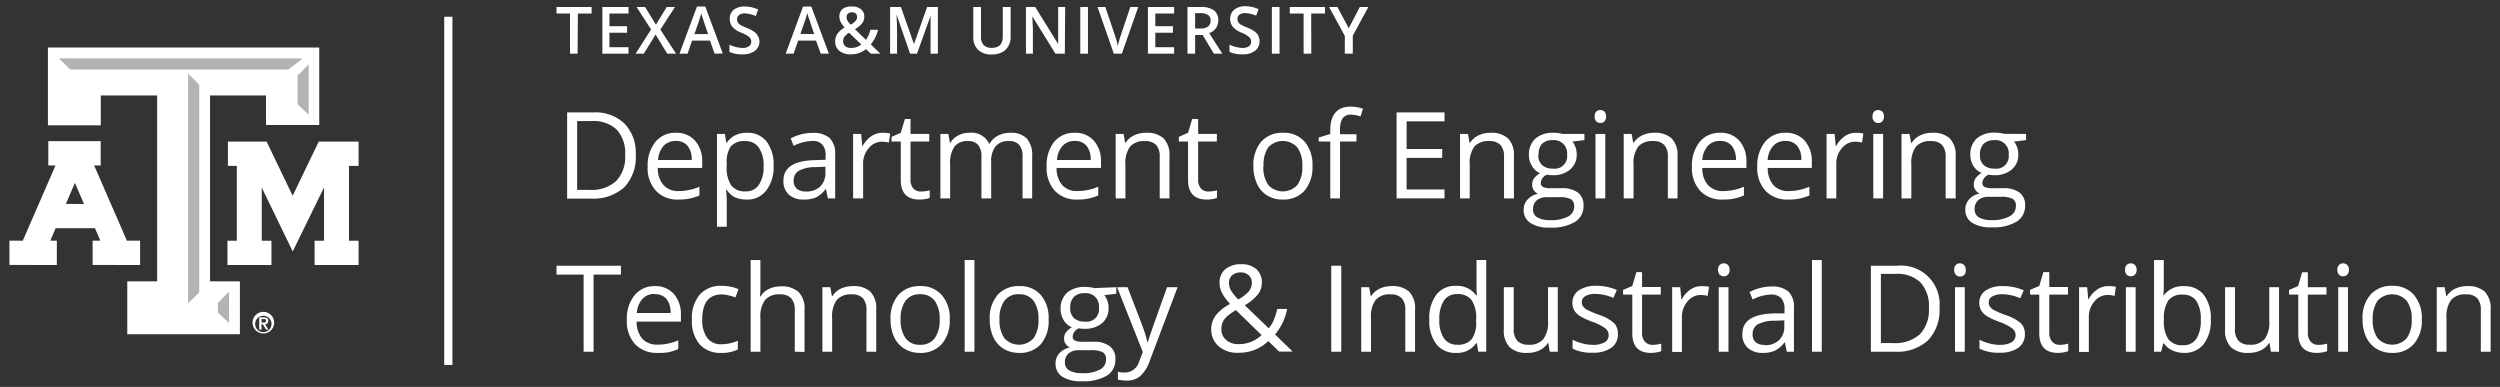 <svg id="Layer_1" data-name="Layer 1" xmlns="http://www.w3.org/2000/svg" viewBox="0 0 381.84 59.1"><rect x="0" y="0" width="381.84" height="59.1" fill="#333333" stroke="none"/><defs><style>.cls-1{fill:#fff;}.cls-2{fill:#b1b3b6;}</style></defs><title>ETIDArtboard 1</title><rect class="cls-1" x="67.85" y="2.56" width="1.25" height="53.18"/><path class="cls-1" d="M88.22,8.2H87.06V2.07H85v-1h5.36v1h-2.1Z"/><path class="cls-1" d="M96,8.2h-4V1.07h4v1H93.08V4h2.7V5h-2.7V7.21H96Z"/><path class="cls-1" d="M103.26,8.2h-1.35l-1.78-2.92L98.33,8.2H97.08l2.36-3.7L97.23,1.07h1.3l1.65,2.7,1.65-2.7h1.26l-2.23,3.45Z"/><path class="cls-1" d="M109.15,8.2l-.71-2h-2.73l-.7,2h-1.23L106.45,1h1.27l2.67,7.16Zm-1-3-.67-1.95c0-.13-.12-.33-.2-.61s-.15-.49-.18-.62a11.66,11.66,0,0,1-.39,1.32l-.64,1.86Z"/><path class="cls-1" d="M116,6.27a1.79,1.79,0,0,1-.69,1.49,3,3,0,0,1-1.9.54,4.51,4.51,0,0,1-2-.37V6.82a4.49,4.49,0,0,0,1,.36,4.38,4.38,0,0,0,1,.14,1.59,1.59,0,0,0,1-.27.85.85,0,0,0,.33-.71.87.87,0,0,0-.3-.67A4.48,4.48,0,0,0,113.24,5a3.4,3.4,0,0,1-1.38-.91,1.89,1.89,0,0,1-.4-1.22,1.71,1.71,0,0,1,.63-1.4A2.62,2.62,0,0,1,113.8,1a5,5,0,0,1,2,.45l-.37,1a4.61,4.61,0,0,0-1.7-.4,1.34,1.34,0,0,0-.86.25.8.8,0,0,0-.29.65,1,1,0,0,0,.11.48,1.16,1.16,0,0,0,.39.37,6.82,6.82,0,0,0,1,.47,5.1,5.1,0,0,1,1.15.61,1.91,1.91,0,0,1,.54.64A1.93,1.93,0,0,1,116,6.27Z"/><path class="cls-1" d="M125.36,8.2l-.72-2h-2.73l-.7,2H120L122.66,1h1.26L126.6,8.2Zm-1-3-.66-1.95c0-.13-.12-.33-.21-.61L123.28,2a9.75,9.75,0,0,1-.38,1.32l-.65,1.86Z"/><path class="cls-1" d="M127.56,6.32a2,2,0,0,1,.32-1.12,3.25,3.25,0,0,1,1.12-1,4.3,4.3,0,0,1-.63-.91,1.91,1.91,0,0,1-.17-.77,1.45,1.45,0,0,1,.53-1.18A2.26,2.26,0,0,1,130.16,1a2,2,0,0,1,1.35.42,1.4,1.4,0,0,1,.5,1.13,1.69,1.69,0,0,1-.33,1,3.81,3.81,0,0,1-1.1.91l1.69,1.63a4.57,4.57,0,0,0,.66-1.54h1.18A5.38,5.38,0,0,1,133,6.78l1.47,1.42H133l-.72-.7a4.06,4.06,0,0,1-1.07.6,3.51,3.51,0,0,1-1.24.2,2.73,2.73,0,0,1-1.77-.53A1.8,1.8,0,0,1,127.56,6.32Zm2.47,1a2.31,2.31,0,0,0,1.52-.53L129.68,5a2.39,2.39,0,0,0-.71.63,1.14,1.14,0,0,0-.19.66,1,1,0,0,0,.34.78A1.3,1.3,0,0,0,130,7.32ZM129.3,2.6a1.14,1.14,0,0,0,.16.59,3.51,3.51,0,0,0,.46.58,2.81,2.81,0,0,0,.77-.59.92.92,0,0,0,.22-.61.63.63,0,0,0-.21-.5.79.79,0,0,0-.56-.19.89.89,0,0,0-.61.19A.66.66,0,0,0,129.3,2.6Z"/><path class="cls-1" d="M139,8.2l-2.07-6h0c.05.89.08,1.72.08,2.49V8.2h-1.06V1.07h1.65l2,5.67h0l2-5.67h1.65V8.2h-1.12V4.67c0-.35,0-.81,0-1.38s0-.92.05-1h0L140.06,8.2Z"/><path class="cls-1" d="M154.36,1.07V5.69A2.72,2.72,0,0,1,154,7.07,2.22,2.22,0,0,1,153,8a3.32,3.32,0,0,1-1.53.32,2.87,2.87,0,0,1-2.07-.7,2.55,2.55,0,0,1-.74-1.93V1.07h1.17V5.58a1.84,1.84,0,0,0,.41,1.31,1.71,1.71,0,0,0,1.26.42c1.11,0,1.66-.58,1.66-1.74V1.07Z"/><path class="cls-1" d="M162.64,8.2H161.2l-3.51-5.68h0l0,.31c0,.61.07,1.16.07,1.66V8.2h-1.06V1.07h1.41l3.51,5.66h0c0-.08,0-.35,0-.82s0-.84,0-1.1V1.07h1.07Z"/><path class="cls-1" d="M165,8.2V1.07h1.17V8.2Z"/><path class="cls-1" d="M172.64,1.07h1.21l-2.5,7.13h-1.23l-2.49-7.13h1.2l1.49,4.43c.08.22.16.49.25.82s.14.58.17.75a7.88,7.88,0,0,1,.2-.86,5.82,5.82,0,0,1,.21-.72Z"/><path class="cls-1" d="M179.33,8.2h-4V1.07h4v1h-2.87V4h2.69V5h-2.69V7.21h2.87Z"/><path class="cls-1" d="M182.54,5.35V8.2h-1.17V1.07h2a3.38,3.38,0,0,1,2.05.51,1.88,1.88,0,0,1,.66,1.57,2,2,0,0,1-1.39,1.9l2,3.15H185.4l-1.71-2.85Zm0-1h.81a1.78,1.78,0,0,0,1.18-.31,1.07,1.07,0,0,0,.37-.89.94.94,0,0,0-.4-.87,2.12,2.12,0,0,0-1.19-.27h-.77Z"/><path class="cls-1" d="M192.38,6.27a1.79,1.79,0,0,1-.69,1.49,3,3,0,0,1-1.9.54,4.57,4.57,0,0,1-2-.37V6.82a4.57,4.57,0,0,0,1,.36,4.37,4.37,0,0,0,1,.14,1.65,1.65,0,0,0,1-.27.92.92,0,0,0,0-1.38A4.33,4.33,0,0,0,189.67,5a3.4,3.4,0,0,1-1.38-.91,1.94,1.94,0,0,1-.4-1.22,1.72,1.72,0,0,1,.64-1.4,2.58,2.58,0,0,1,1.7-.52,5,5,0,0,1,2,.45l-.37,1a4.57,4.57,0,0,0-1.7-.4,1.35,1.35,0,0,0-.86.25.83.83,0,0,0-.29.65.9.9,0,0,0,.12.48,1.22,1.22,0,0,0,.38.37,7.43,7.43,0,0,0,1,.47,4.69,4.69,0,0,1,1.15.61,1.7,1.7,0,0,1,.54.64A1.93,1.93,0,0,1,192.38,6.27Z"/><path class="cls-1" d="M194.26,8.2V1.07h1.17V8.2Z"/><path class="cls-1" d="M200.28,8.2h-1.17V2.07H197v-1h5.37v1h-2.1Z"/><path class="cls-1" d="M206,4.32l1.69-3.25H209l-2.38,4.37V8.2H205.4V5.48L203,1.07h1.27Z"/><path class="cls-1" d="M97.1,23.61a6.64,6.64,0,0,1-1.76,5,7,7,0,0,1-5.08,1.72H86.62V17.17h4a6.43,6.43,0,0,1,4.76,1.7A6.41,6.41,0,0,1,97.1,23.61Zm-1.62.06A5.3,5.3,0,0,0,94.2,19.8a5.17,5.17,0,0,0-3.83-1.31H88.15V29H90a5.61,5.61,0,0,0,4.1-1.34A5.29,5.29,0,0,0,95.48,23.67Z"/><path class="cls-1" d="M103.63,30.48a4.5,4.5,0,0,1-3.44-1.33,5.13,5.13,0,0,1-1.27-3.69,5.74,5.74,0,0,1,1.18-3.78,3.9,3.9,0,0,1,3.14-1.4,3.72,3.72,0,0,1,2.93,1.22,4.65,4.65,0,0,1,1.08,3.21v.94h-6.78a3.86,3.86,0,0,0,.88,2.63,3,3,0,0,0,2.33.9,8,8,0,0,0,3.15-.66v1.33a7.84,7.84,0,0,1-1.5.48A8.32,8.32,0,0,1,103.63,30.48Zm-.4-8.95a2.45,2.45,0,0,0-1.89.77,3.56,3.56,0,0,0-.83,2.14h5.14a3.27,3.27,0,0,0-.63-2.16A2.21,2.21,0,0,0,103.23,21.53Z"/><path class="cls-1" d="M114,30.48a4.39,4.39,0,0,1-1.76-.35A3.33,3.33,0,0,1,111,29h-.11a13.52,13.52,0,0,1,.11,1.63v4h-1.49V20.46h1.21l.21,1.35H111a3.44,3.44,0,0,1,1.34-1.17,4.05,4.05,0,0,1,1.75-.36,3.64,3.64,0,0,1,3,1.34,5.87,5.87,0,0,1,1.07,3.75A5.8,5.8,0,0,1,117,29.14,3.62,3.62,0,0,1,114,30.48Zm-.22-8.93a2.66,2.66,0,0,0-2.18.83A4.3,4.3,0,0,0,111,25v.33a4.91,4.91,0,0,0,.69,3,2.62,2.62,0,0,0,2.22.9,2.31,2.31,0,0,0,2-1,4.89,4.89,0,0,0,.72-2.84,4.75,4.75,0,0,0-.72-2.83A2.39,2.39,0,0,0,113.82,21.55Z"/><path class="cls-1" d="M126.45,30.3l-.29-1.4h-.08a4.2,4.2,0,0,1-1.46,1.26,4.65,4.65,0,0,1-1.83.32,3.32,3.32,0,0,1-2.3-.75,2.77,2.77,0,0,1-.83-2.15q0-3,4.77-3.12l1.67-.06v-.61a2.46,2.46,0,0,0-.5-1.71,2,2,0,0,0-1.59-.55,6.56,6.56,0,0,0-2.79.75l-.45-1.14a7,7,0,0,1,1.59-.62,6.92,6.92,0,0,1,1.74-.22,3.77,3.77,0,0,1,2.61.78,3.29,3.29,0,0,1,.85,2.51V30.3Zm-3.37-1.05a3,3,0,0,0,2.19-.76,2.83,2.83,0,0,0,.8-2.14v-.89l-1.5.07a5.35,5.35,0,0,0-2.56.55,1.68,1.68,0,0,0-.79,1.52,1.55,1.55,0,0,0,.49,1.23A2.06,2.06,0,0,0,123.08,29.25Z"/><path class="cls-1" d="M134.79,20.28a5.89,5.89,0,0,1,1.17.11l-.2,1.38a5.08,5.08,0,0,0-1.08-.13,2.59,2.59,0,0,0-2,1,3.5,3.5,0,0,0-.85,2.41V30.3H130.3V20.46h1.23l.17,1.82h.07a4.25,4.25,0,0,1,1.32-1.48A3,3,0,0,1,134.79,20.28Z"/><path class="cls-1" d="M140.65,29.25a4.68,4.68,0,0,0,.76-.06,3.75,3.75,0,0,0,.59-.12v1.14a2.55,2.55,0,0,1-.72.2,5.27,5.27,0,0,1-.84.07c-1.91,0-2.86-1-2.86-3V21.62h-1.41V20.9l1.41-.62.63-2.1h.86v2.28h2.86v1.16h-2.86v5.79a2,2,0,0,0,.42,1.37A1.51,1.51,0,0,0,140.65,29.25Z"/><path class="cls-1" d="M156.18,30.3V23.9a2.68,2.68,0,0,0-.5-1.76,1.94,1.94,0,0,0-1.57-.59,2.49,2.49,0,0,0-2.05.8,3.75,3.75,0,0,0-.67,2.46V30.3H149.9V23.9a2.68,2.68,0,0,0-.5-1.76,1.94,1.94,0,0,0-1.57-.59,2.42,2.42,0,0,0-2.05.84,4.48,4.48,0,0,0-.66,2.75V30.3h-1.49V20.46h1.22l.24,1.35h.07a2.86,2.86,0,0,1,1.19-1.12,3.64,3.64,0,0,1,1.72-.41,2.94,2.94,0,0,1,3,1.67h.07a3.18,3.18,0,0,1,1.27-1.22,4,4,0,0,1,1.91-.45,3.34,3.34,0,0,1,2.5.86,3.85,3.85,0,0,1,.83,2.74V30.3Z"/><path class="cls-1" d="M164.57,30.48a4.53,4.53,0,0,1-3.45-1.33,5.13,5.13,0,0,1-1.26-3.69A5.73,5.73,0,0,1,161,21.68a3.93,3.93,0,0,1,3.15-1.4,3.73,3.73,0,0,1,2.93,1.22,4.65,4.65,0,0,1,1.08,3.21v.94h-6.78a3.91,3.91,0,0,0,.87,2.63,3,3,0,0,0,2.34.9,8,8,0,0,0,3.15-.66v1.33a7.84,7.84,0,0,1-1.5.48A8.32,8.32,0,0,1,164.57,30.48Zm-.41-8.95a2.45,2.45,0,0,0-1.89.77,3.62,3.62,0,0,0-.83,2.14h5.15a3.27,3.27,0,0,0-.63-2.16A2.22,2.22,0,0,0,164.16,21.53Z"/><path class="cls-1" d="M177.13,30.3V23.94a2.55,2.55,0,0,0-.55-1.8,2.23,2.23,0,0,0-1.71-.59,2.84,2.84,0,0,0-2.26.83,4.23,4.23,0,0,0-.72,2.76V30.3H170.4V20.46h1.21l.24,1.35h.07a3.09,3.09,0,0,1,1.29-1.13,4.11,4.11,0,0,1,1.84-.4,3.75,3.75,0,0,1,2.68.86,3.68,3.68,0,0,1,.89,2.74V30.3Z"/><path class="cls-1" d="M184.53,29.25a4.81,4.81,0,0,0,.77-.06,3.84,3.84,0,0,0,.58-.12v1.14a2.57,2.57,0,0,1-.71.2,5.48,5.48,0,0,1-.85.07c-1.91,0-2.86-1-2.86-3V21.62h-1.41V20.9l1.41-.62.63-2.1H183v2.28h2.86v1.16H183v5.79a2,2,0,0,0,.42,1.37A1.51,1.51,0,0,0,184.53,29.25Z"/><path class="cls-1" d="M200.46,25.37a5.42,5.42,0,0,1-1.22,3.76,4.25,4.25,0,0,1-3.34,1.35,4.39,4.39,0,0,1-2.35-.62A4.07,4.07,0,0,1,192,28.09a6.26,6.26,0,0,1-.56-2.72,5.45,5.45,0,0,1,1.21-3.75A4.26,4.26,0,0,1,196,20.28a4.16,4.16,0,0,1,3.28,1.38A5.39,5.39,0,0,1,200.46,25.37Zm-7.5,0a4.71,4.71,0,0,0,.75,2.88,3,3,0,0,0,4.44,0,4.6,4.6,0,0,0,.76-2.88,4.55,4.55,0,0,0-.76-2.85,3,3,0,0,0-4.45,0A4.65,4.65,0,0,0,193,25.37Z"/><path class="cls-1" d="M207.18,21.62h-2.51V30.3h-1.49V21.62h-1.76V21l1.76-.54v-.55q0-3.63,3.17-3.63a6.53,6.53,0,0,1,1.83.32l-.38,1.19a4.86,4.86,0,0,0-1.48-.28,1.45,1.45,0,0,0-1.25.56,3.16,3.16,0,0,0-.4,1.8v.64h2.51Z"/><path class="cls-1" d="M220.63,30.3h-7.32V17.17h7.32v1.36h-5.79v4.23h5.44v1.35h-5.44v4.83h5.79Z"/><path class="cls-1" d="M229.72,30.3V23.94a2.55,2.55,0,0,0-.55-1.8,2.23,2.23,0,0,0-1.71-.59,2.87,2.87,0,0,0-2.27.83,4.23,4.23,0,0,0-.71,2.76V30.3H223V20.46h1.22l.24,1.35h.07a3,3,0,0,1,1.29-1.13,4.11,4.11,0,0,1,1.84-.4,3.74,3.74,0,0,1,2.67.86,3.64,3.64,0,0,1,.9,2.74V30.3Z"/><path class="cls-1" d="M242,20.46v.94l-1.83.22a3,3,0,0,1,.45.82,3.19,3.19,0,0,1,.2,1.15,2.89,2.89,0,0,1-1,2.3,4,4,0,0,1-2.71.87,4.41,4.41,0,0,1-.83-.08,1.48,1.48,0,0,0-.95,1.27.65.65,0,0,0,.33.6,2.48,2.48,0,0,0,1.15.19h1.74a4,4,0,0,1,2.45.67,2.36,2.36,0,0,1,.86,2,2.8,2.8,0,0,1-1.31,2.49,6.94,6.94,0,0,1-3.83.86,5.19,5.19,0,0,1-3-.72,2.31,2.31,0,0,1-1-2,2.25,2.25,0,0,1,.58-1.55,2.92,2.92,0,0,1,1.61-.89,1.52,1.52,0,0,1-.63-.53,1.41,1.41,0,0,1-.26-.83,1.62,1.62,0,0,1,.29-1,2.91,2.91,0,0,1,.91-.78A2.63,2.63,0,0,1,234,25.37a3.11,3.11,0,0,1-.48-1.72,3.19,3.19,0,0,1,1-2.49,4,4,0,0,1,2.75-.88,4.93,4.93,0,0,1,1.39.18ZM234.15,32a1.34,1.34,0,0,0,.67,1.21,3.77,3.77,0,0,0,1.93.41,5.43,5.43,0,0,0,2.78-.56,1.71,1.71,0,0,0,.9-1.52,1.2,1.2,0,0,0-.49-1.11,3.8,3.8,0,0,0-1.86-.31h-1.79a2.39,2.39,0,0,0-1.58.48A1.77,1.77,0,0,0,234.15,32Zm.81-8.35a2,2,0,0,0,.58,1.57,2.35,2.35,0,0,0,1.63.53,1.9,1.9,0,0,0,2.18-2.12,2,2,0,0,0-2.21-2.22,2.23,2.23,0,0,0-1.62.56A2.32,2.32,0,0,0,235,23.61Z"/><path class="cls-1" d="M243.56,17.79a1,1,0,0,1,.25-.75.92.92,0,0,1,.63-.23.88.88,0,0,1,.62.24,1.2,1.2,0,0,1,0,1.49.91.91,0,0,1-1.25,0A1,1,0,0,1,243.56,17.79Zm1.62,12.51h-1.49V20.46h1.49Z"/><path class="cls-1" d="M254.74,30.3V23.94a2.55,2.55,0,0,0-.55-1.8,2.23,2.23,0,0,0-1.71-.59,2.84,2.84,0,0,0-2.26.83,4.23,4.23,0,0,0-.72,2.76V30.3H248V20.46h1.21l.24,1.35h.07a3.09,3.09,0,0,1,1.29-1.13,4.11,4.11,0,0,1,1.84-.4,3.73,3.73,0,0,1,2.67.86,3.64,3.64,0,0,1,.9,2.74V30.3Z"/><path class="cls-1" d="M263.12,30.48a4.5,4.5,0,0,1-3.44-1.33,5.13,5.13,0,0,1-1.26-3.69,5.73,5.73,0,0,1,1.17-3.78,3.9,3.9,0,0,1,3.15-1.4,3.69,3.69,0,0,1,2.92,1.22,4.65,4.65,0,0,1,1.08,3.21v.94H260a3.86,3.86,0,0,0,.88,2.63,3,3,0,0,0,2.34.9,8,8,0,0,0,3.14-.66v1.33a7.84,7.84,0,0,1-1.5.48A8.25,8.25,0,0,1,263.12,30.48Zm-.4-8.95a2.45,2.45,0,0,0-1.89.77,3.56,3.56,0,0,0-.83,2.14h5.14a3.27,3.27,0,0,0-.63-2.16A2.2,2.2,0,0,0,262.72,21.53Z"/><path class="cls-1" d="M273.11,30.48a4.53,4.53,0,0,1-3.45-1.33,5.13,5.13,0,0,1-1.26-3.69,5.68,5.68,0,0,1,1.18-3.78,3.9,3.9,0,0,1,3.14-1.4,3.72,3.72,0,0,1,2.93,1.22,4.65,4.65,0,0,1,1.08,3.21v.94H270a3.91,3.91,0,0,0,.87,2.63,3,3,0,0,0,2.34.9,8,8,0,0,0,3.15-.66v1.33a7.84,7.84,0,0,1-1.5.48A8.32,8.32,0,0,1,273.11,30.48Zm-.41-8.95a2.41,2.41,0,0,0-1.88.77,3.56,3.56,0,0,0-.84,2.14h5.15a3.27,3.27,0,0,0-.63-2.16A2.22,2.22,0,0,0,272.7,21.53Z"/><path class="cls-1" d="M283.43,20.28a5.82,5.82,0,0,1,1.17.11l-.2,1.38a5.08,5.08,0,0,0-1.08-.13,2.59,2.59,0,0,0-2,1,3.5,3.5,0,0,0-.85,2.41V30.3h-1.49V20.46h1.23l.17,1.82h.07a4.45,4.45,0,0,1,1.32-1.48A3,3,0,0,1,283.43,20.28Z"/><path class="cls-1" d="M286,17.79a1,1,0,0,1,.25-.75.92.92,0,0,1,.63-.23.89.89,0,0,1,.62.24,1.2,1.2,0,0,1,0,1.49.86.86,0,0,1-.62.25.85.85,0,0,1-.63-.25A1,1,0,0,1,286,17.79Zm1.62,12.51h-1.5V20.46h1.5Z"/><path class="cls-1" d="M297.17,30.3V23.94a2.55,2.55,0,0,0-.55-1.8,2.23,2.23,0,0,0-1.71-.59,2.87,2.87,0,0,0-2.27.83,4.23,4.23,0,0,0-.71,2.76V30.3h-1.5V20.46h1.22l.24,1.35H292a3.09,3.09,0,0,1,1.29-1.13,4.11,4.11,0,0,1,1.84-.4,3.74,3.74,0,0,1,2.67.86,3.64,3.64,0,0,1,.9,2.74V30.3Z"/><path class="cls-1" d="M309.45,20.46v.94l-1.83.22a3,3,0,0,1,.45.82,3.19,3.19,0,0,1,.2,1.15,2.89,2.89,0,0,1-1,2.3,4,4,0,0,1-2.71.87,4.41,4.41,0,0,1-.83-.08,1.48,1.48,0,0,0-.95,1.27.65.65,0,0,0,.33.6,2.48,2.48,0,0,0,1.15.19H306a4,4,0,0,1,2.45.67,2.36,2.36,0,0,1,.86,2A2.8,2.8,0,0,1,308,33.86a6.94,6.94,0,0,1-3.83.86,5.21,5.21,0,0,1-3-.72,2.31,2.31,0,0,1-1-2,2.25,2.25,0,0,1,.58-1.55,2.92,2.92,0,0,1,1.61-.89,1.52,1.52,0,0,1-.63-.53,1.41,1.41,0,0,1-.26-.83,1.62,1.62,0,0,1,.29-1,2.91,2.91,0,0,1,.91-.78,2.63,2.63,0,0,1-1.25-1.07,3.11,3.11,0,0,1-.48-1.72,3.19,3.19,0,0,1,1-2.49,4,4,0,0,1,2.75-.88,4.93,4.93,0,0,1,1.39.18ZM301.6,32a1.34,1.34,0,0,0,.67,1.21,3.77,3.77,0,0,0,1.93.41A5.43,5.43,0,0,0,307,33a1.71,1.71,0,0,0,.9-1.52,1.2,1.2,0,0,0-.49-1.11,3.8,3.8,0,0,0-1.86-.31h-1.79a2.39,2.39,0,0,0-1.58.48A1.77,1.77,0,0,0,301.6,32Zm.81-8.35a2,2,0,0,0,.58,1.57,2.35,2.35,0,0,0,1.63.53,1.9,1.9,0,0,0,2.18-2.12,2,2,0,0,0-2.21-2.22,2.23,2.23,0,0,0-1.62.56A2.32,2.32,0,0,0,302.41,23.61Z"/><path class="cls-1" d="M90.66,53.72H89.14V41.94H85V40.59h9.84v1.35H90.66Z"/><path class="cls-1" d="M100.4,53.9A4.56,4.56,0,0,1,97,52.57a5.16,5.16,0,0,1-1.26-3.69,5.65,5.65,0,0,1,1.18-3.78A3.87,3.87,0,0,1,100,43.7a3.72,3.72,0,0,1,2.93,1.21A4.65,4.65,0,0,1,104,48.12v1H97.24a3.93,3.93,0,0,0,.87,2.63,3.07,3.07,0,0,0,2.34.89,8,8,0,0,0,3.15-.66v1.33a7.91,7.91,0,0,1-1.5.49A8.32,8.32,0,0,1,100.4,53.9Zm-.41-9a2.42,2.42,0,0,0-1.89.78,3.56,3.56,0,0,0-.83,2.13h5.15a3.27,3.27,0,0,0-.63-2.16A2.22,2.22,0,0,0,100,44.94Z"/><path class="cls-1" d="M110.16,53.9a4.2,4.2,0,0,1-3.31-1.32,5.42,5.42,0,0,1-1.17-3.72A5.6,5.6,0,0,1,106.87,45a4.26,4.26,0,0,1,3.39-1.34,6.92,6.92,0,0,1,1.42.15,4.51,4.51,0,0,1,1.11.36l-.46,1.26a6.69,6.69,0,0,0-1.07-.32,4.75,4.75,0,0,0-1-.14q-3,0-3,3.83a4.51,4.51,0,0,0,.74,2.78,2.52,2.52,0,0,0,2.16,1,6.53,6.53,0,0,0,2.53-.53v1.32A5.28,5.28,0,0,1,110.16,53.9Z"/><path class="cls-1" d="M121.39,53.72V47.35a2.62,2.62,0,0,0-.55-1.8,2.27,2.27,0,0,0-1.72-.59,2.77,2.77,0,0,0-2.26.85,4.23,4.23,0,0,0-.72,2.76v5.15h-1.49v-14h1.49V44a9,9,0,0,1-.07,1.27h.09a3,3,0,0,1,1.25-1.12,4.11,4.11,0,0,1,1.86-.41,3.79,3.79,0,0,1,2.7.86,3.58,3.58,0,0,1,.91,2.73v6.42Z"/><path class="cls-1" d="M132.34,53.72V47.35a2.62,2.62,0,0,0-.54-1.8,2.27,2.27,0,0,0-1.72-.59,2.81,2.81,0,0,0-2.26.84,4.18,4.18,0,0,0-.72,2.75v5.17h-1.49V43.87h1.21l.24,1.35h.08a3.07,3.07,0,0,1,1.28-1.13,4.24,4.24,0,0,1,1.84-.39,3.75,3.75,0,0,1,2.68.85,3.69,3.69,0,0,1,.89,2.75v6.42Z"/><path class="cls-1" d="M145.06,48.79a5.4,5.4,0,0,1-1.21,3.75,4.26,4.26,0,0,1-3.35,1.36,4.45,4.45,0,0,1-2.34-.62,4.18,4.18,0,0,1-1.59-1.78,6.22,6.22,0,0,1-.55-2.71,5.41,5.41,0,0,1,1.2-3.75,4.24,4.24,0,0,1,3.34-1.34,4.14,4.14,0,0,1,3.28,1.37A5.36,5.36,0,0,1,145.06,48.79Zm-7.5,0a4.63,4.63,0,0,0,.76,2.87,2.6,2.6,0,0,0,2.21,1,2.64,2.64,0,0,0,2.23-1,4.66,4.66,0,0,0,.76-2.87,4.57,4.57,0,0,0-.76-2.85,2.68,2.68,0,0,0-2.24-1,2.61,2.61,0,0,0-2.21,1A4.62,4.62,0,0,0,137.56,48.79Z"/><path class="cls-1" d="M148.83,53.72h-1.49v-14h1.49Z"/><path class="cls-1" d="M160.16,48.79A5.45,5.45,0,0,1,159,52.54a4.26,4.26,0,0,1-3.35,1.36,4.51,4.51,0,0,1-2.35-.62,4.15,4.15,0,0,1-1.58-1.78,6.22,6.22,0,0,1-.55-2.71,5.41,5.41,0,0,1,1.2-3.75,4.23,4.23,0,0,1,3.34-1.34,4.14,4.14,0,0,1,3.28,1.37A5.41,5.41,0,0,1,160.16,48.79Zm-7.5,0a4.7,4.7,0,0,0,.75,2.87,3,3,0,0,0,4.45,0,4.66,4.66,0,0,0,.75-2.87,4.57,4.57,0,0,0-.75-2.85,2.68,2.68,0,0,0-2.24-1,2.61,2.61,0,0,0-2.21,1A4.62,4.62,0,0,0,152.66,48.79Z"/><path class="cls-1" d="M170.5,43.87v1l-1.83.21a3.15,3.15,0,0,1,.45.82,3.19,3.19,0,0,1,.2,1.15,2.92,2.92,0,0,1-1,2.31,4,4,0,0,1-2.71.86,4.43,4.43,0,0,1-.83-.07,1.47,1.47,0,0,0-.95,1.26.65.65,0,0,0,.33.6,2.48,2.48,0,0,0,1.15.19h1.74a3.88,3.88,0,0,1,2.45.68,2.34,2.34,0,0,1,.86,2,2.81,2.81,0,0,1-1.31,2.5,7,7,0,0,1-3.83.85,5.2,5.2,0,0,1-3-.71,2.32,2.32,0,0,1-1-2,2.27,2.27,0,0,1,.58-1.56,3,3,0,0,1,1.61-.89,1.52,1.52,0,0,1-.63-.53,1.37,1.37,0,0,1-.26-.83,1.59,1.59,0,0,1,.29-.94,2.91,2.91,0,0,1,.91-.78,2.69,2.69,0,0,1-1.25-1.07,3.17,3.17,0,0,1-.48-1.73,3.21,3.21,0,0,1,1-2.49,4,4,0,0,1,2.75-.87,5,5,0,0,1,1.39.17Zm-7.85,11.5a1.32,1.32,0,0,0,.67,1.21,3.67,3.67,0,0,0,1.93.41,5.33,5.33,0,0,0,2.78-.56,1.71,1.71,0,0,0,.9-1.52,1.21,1.21,0,0,0-.49-1.11,3.92,3.92,0,0,0-1.86-.31h-1.79a2.34,2.34,0,0,0-1.58.49A1.74,1.74,0,0,0,162.65,55.37Zm.81-8.34a2,2,0,0,0,.58,1.56,2.35,2.35,0,0,0,1.63.53A1.9,1.9,0,0,0,167.85,47a2,2,0,0,0-2.21-2.22,2.19,2.19,0,0,0-1.62.57A2.29,2.29,0,0,0,163.46,47Z"/><path class="cls-1" d="M170.62,43.87h1.6l2.16,5.62a22.8,22.8,0,0,1,.88,2.77h.07c.08-.3.24-.83.49-1.56s1.06-3,2.44-6.83h1.6l-4.24,11.21a5.53,5.53,0,0,1-1.46,2.36,3.15,3.15,0,0,1-2.06.69,6.07,6.07,0,0,1-1.35-.15V56.79a5.32,5.32,0,0,0,1.1.11A2.27,2.27,0,0,0,174,55.17l.55-1.4Z"/><path class="cls-1" d="M185,50.31a3.49,3.49,0,0,1,.63-2.06,6.65,6.65,0,0,1,2.24-1.82,10.87,10.87,0,0,1-1-1.29,4.57,4.57,0,0,1-.44-.92,3.19,3.19,0,0,1-.16-1,2.63,2.63,0,0,1,.88-2.1,3.63,3.63,0,0,1,2.45-.76,3.29,3.29,0,0,1,2.29.75,2.66,2.66,0,0,1,.84,2.09,2.86,2.86,0,0,1-.61,1.77,7,7,0,0,1-2,1.65l3.65,3.51a4.25,4.25,0,0,0,.81-1.31,10.07,10.07,0,0,0,.5-1.63h1.51a8.46,8.46,0,0,1-1.84,3.89l2.69,2.62h-2.06l-1.66-1.6a6.46,6.46,0,0,1-4.6,1.78,4.3,4.3,0,0,1-3-1A3.34,3.34,0,0,1,185,50.31Zm4.1,2.25a5,5,0,0,0,3.59-1.38l-3.92-3.81a8.18,8.18,0,0,0-1.41,1,2.65,2.65,0,0,0-.62.86,2.61,2.61,0,0,0-.19,1,2.11,2.11,0,0,0,.69,1.66A2.71,2.71,0,0,0,189.1,52.56Zm-1.39-9.36a2.28,2.28,0,0,0,.32,1.18,6.57,6.57,0,0,0,1.1,1.35,5.93,5.93,0,0,0,1.62-1.24,2.07,2.07,0,0,0,.45-1.32,1.49,1.49,0,0,0-.46-1.12,1.74,1.74,0,0,0-1.24-.44,1.92,1.92,0,0,0-1.3.43A1.47,1.47,0,0,0,187.71,43.2Z"/><path class="cls-1" d="M203.33,53.72V40.59h1.53V53.72Z"/><path class="cls-1" d="M214.64,53.72V47.35a2.57,2.57,0,0,0-.55-1.8,2.23,2.23,0,0,0-1.71-.59,2.8,2.8,0,0,0-2.26.84,4.18,4.18,0,0,0-.72,2.75v5.17h-1.49V43.87h1.21l.24,1.35h.07a3.16,3.16,0,0,1,1.29-1.13,4.24,4.24,0,0,1,1.84-.39,3.74,3.74,0,0,1,2.67.85,3.65,3.65,0,0,1,.9,2.75v6.42Z"/><path class="cls-1" d="M225.56,52.4h-.08a3.51,3.51,0,0,1-3.09,1.5,3.64,3.64,0,0,1-3-1.32,5.79,5.79,0,0,1-1.08-3.76A5.91,5.91,0,0,1,219.39,45a3.62,3.62,0,0,1,3-1.34,3.56,3.56,0,0,1,3.07,1.45h.12l-.06-.71,0-.69v-4H227v14h-1.21Zm-3,.25a2.7,2.7,0,0,0,2.21-.83,4.2,4.2,0,0,0,.69-2.68v-.32a4.87,4.87,0,0,0-.7-3,2.62,2.62,0,0,0-2.22-.9,2.27,2.27,0,0,0-2,1,5,5,0,0,0-.7,2.88,4.87,4.87,0,0,0,.69,2.85A2.34,2.34,0,0,0,222.58,52.65Z"/><path class="cls-1" d="M231.2,43.87v6.39a2.62,2.62,0,0,0,.55,1.8,2.27,2.27,0,0,0,1.72.59,2.75,2.75,0,0,0,2.25-.85,4.21,4.21,0,0,0,.72-2.75V43.87h1.49v9.85H236.7l-.22-1.32h-.08a3,3,0,0,1-1.27,1.11,4.22,4.22,0,0,1-1.85.39,3.75,3.75,0,0,1-2.69-.86,3.62,3.62,0,0,1-.9-2.73V43.87Z"/><path class="cls-1" d="M247.11,51a2.45,2.45,0,0,1-1,2.12,4.78,4.78,0,0,1-2.87.75,6.28,6.28,0,0,1-3.05-.62V51.89a7.45,7.45,0,0,0,1.52.57,6.23,6.23,0,0,0,1.57.21,3.53,3.53,0,0,0,1.79-.38,1.22,1.22,0,0,0,.63-1.13,1.25,1.25,0,0,0-.5-1,7.9,7.9,0,0,0-1.94-1,10.42,10.42,0,0,1-1.95-.89,2.77,2.77,0,0,1-.87-.87,2.27,2.27,0,0,1-.28-1.16,2.21,2.21,0,0,1,1-1.9,4.58,4.58,0,0,1,2.68-.69,7.87,7.87,0,0,1,3.11.64l-.53,1.21a7.26,7.26,0,0,0-2.68-.61,3,3,0,0,0-1.6.34,1,1,0,0,0-.54.91,1.13,1.13,0,0,0,.2.67,1.89,1.89,0,0,0,.65.53,14.77,14.77,0,0,0,1.73.73,6.55,6.55,0,0,1,2.36,1.29A2.26,2.26,0,0,1,247.11,51Z"/><path class="cls-1" d="M252.38,52.67a4.68,4.68,0,0,0,.76-.06,6,6,0,0,0,.59-.12v1.14a3,3,0,0,1-.72.19,5.38,5.38,0,0,1-.85.08c-1.9,0-2.85-1-2.85-3V45H247.9v-.72l1.41-.61.63-2.11h.86v2.28h2.86V45H250.8v5.79a2,2,0,0,0,.42,1.37A1.47,1.47,0,0,0,252.38,52.67Z"/><path class="cls-1" d="M259.85,43.7a6,6,0,0,1,1.18.1l-.21,1.39a5.08,5.08,0,0,0-1.08-.14,2.62,2.62,0,0,0-2,1,3.57,3.57,0,0,0-.85,2.42v5.28h-1.49V43.87h1.23l.17,1.83h.08a4.16,4.16,0,0,1,1.32-1.48A2.93,2.93,0,0,1,259.85,43.7Z"/><path class="cls-1" d="M262.41,41.21a1,1,0,0,1,.25-.75.93.93,0,0,1,1.25,0,1,1,0,0,1,.26.75,1,1,0,0,1-.26.75.93.93,0,0,1-1.25,0A1.06,1.06,0,0,1,262.41,41.21ZM264,53.72h-1.49V43.87H264Z"/><path class="cls-1" d="M272.91,53.72l-.29-1.4h-.08a4.26,4.26,0,0,1-1.46,1.25,4.47,4.47,0,0,1-1.83.33,3.32,3.32,0,0,1-2.3-.76,2.76,2.76,0,0,1-.83-2.14q0-3,4.77-3.13l1.67,0v-.61a2.47,2.47,0,0,0-.5-1.72,2.07,2.07,0,0,0-1.59-.55,6.38,6.38,0,0,0-2.78.76l-.46-1.14a6.58,6.58,0,0,1,1.59-.62,6.93,6.93,0,0,1,1.74-.23,3.77,3.77,0,0,1,2.61.78A3.29,3.29,0,0,1,274,47v6.72Zm-3.37-1a3,3,0,0,0,2.19-.77,2.82,2.82,0,0,0,.8-2.13v-.89l-1.5.06a5.35,5.35,0,0,0-2.56.55,1.67,1.67,0,0,0-.78,1.52,1.52,1.52,0,0,0,.49,1.23A2,2,0,0,0,269.54,52.67Z"/><path class="cls-1" d="M278.25,53.72h-1.49v-14h1.49Z"/><path class="cls-1" d="M296.23,47a6.63,6.63,0,0,1-1.77,5,7,7,0,0,1-5.07,1.72h-3.64V40.59h4A5.89,5.89,0,0,1,296.23,47Zm-1.62,0a5.29,5.29,0,0,0-1.29-3.87,5.15,5.15,0,0,0-3.83-1.3h-2.21V52.4h1.85a5.65,5.65,0,0,0,4.11-1.35A5.33,5.33,0,0,0,294.61,47.08Z"/><path class="cls-1" d="M298.48,41.21a1,1,0,0,1,.25-.75.85.85,0,0,1,.63-.24.87.87,0,0,1,.61.24,1,1,0,0,1,.27.75A1,1,0,0,1,300,42a.87.87,0,0,1-.61.24.85.85,0,0,1-.63-.24A1,1,0,0,1,298.48,41.21Zm1.61,12.51H298.6V43.87h1.49Z"/><path class="cls-1" d="M309.27,51a2.47,2.47,0,0,1-1,2.12,4.81,4.81,0,0,1-2.88.75,6.28,6.28,0,0,1-3.05-.62V51.89a7.45,7.45,0,0,0,1.52.57,6.29,6.29,0,0,0,1.57.21,3.48,3.48,0,0,0,1.79-.38,1.28,1.28,0,0,0,.13-2.12,7.9,7.9,0,0,0-1.94-1,10.42,10.42,0,0,1-1.95-.89,2.77,2.77,0,0,1-.87-.87,2.37,2.37,0,0,1-.28-1.16,2.21,2.21,0,0,1,1-1.9A4.6,4.6,0,0,1,306,43.7a7.83,7.83,0,0,1,3.1.64l-.53,1.21a7.22,7.22,0,0,0-2.68-.61,3,3,0,0,0-1.6.34,1,1,0,0,0-.54.91,1.13,1.13,0,0,0,.2.67,2,2,0,0,0,.65.53,14.77,14.77,0,0,0,1.73.73,6.61,6.61,0,0,1,2.37,1.29A2.25,2.25,0,0,1,309.27,51Z"/><path class="cls-1" d="M314.54,52.67a4.81,4.81,0,0,0,.77-.06,5.69,5.69,0,0,0,.58-.12v1.14a3,3,0,0,1-.71.19,5.61,5.61,0,0,1-.85.08c-1.91,0-2.86-1-2.86-3V45h-1.41v-.72l1.41-.61.63-2.11H313v2.28h2.86V45H313v5.79a2,2,0,0,0,.42,1.37A1.48,1.48,0,0,0,314.54,52.67Z"/><path class="cls-1" d="M322,43.7a6,6,0,0,1,1.17.1l-.2,1.39a5.16,5.16,0,0,0-1.08-.14,2.59,2.59,0,0,0-2,1,3.52,3.52,0,0,0-.85,2.42v5.28h-1.49V43.87h1.23l.17,1.83H319a4.16,4.16,0,0,1,1.32-1.48A2.94,2.94,0,0,1,322,43.7Z"/><path class="cls-1" d="M324.58,41.21a1,1,0,0,1,.25-.75.92.92,0,0,1,1.24,0,1,1,0,0,1,.27.75,1,1,0,0,1-.27.75.92.92,0,0,1-1.24,0A1,1,0,0,1,324.58,41.21Zm1.61,12.51H324.7V43.87h1.49Z"/><path class="cls-1" d="M333.6,43.71a3.65,3.65,0,0,1,3,1.33,5.84,5.84,0,0,1,1.07,3.75,5.85,5.85,0,0,1-1.08,3.76,3.66,3.66,0,0,1-3,1.35,4.18,4.18,0,0,1-1.75-.36,3.28,3.28,0,0,1-1.34-1.09h-.1l-.32,1.27H329v-14h1.49v3.4c0,.76,0,1.44-.07,2h.07A3.54,3.54,0,0,1,333.6,43.71ZM333.39,45a2.59,2.59,0,0,0-2.2.88,4.9,4.9,0,0,0-.68,2.95,4.9,4.9,0,0,0,.69,3,2.65,2.65,0,0,0,2.22.9,2.32,2.32,0,0,0,2.05-1,5.15,5.15,0,0,0,.67-2.88,5,5,0,0,0-.67-2.87A2.4,2.4,0,0,0,333.39,45Z"/><path class="cls-1" d="M341.36,43.87v6.39a2.57,2.57,0,0,0,.55,1.8,2.26,2.26,0,0,0,1.71.59,2.76,2.76,0,0,0,2.26-.85,4.21,4.21,0,0,0,.72-2.75V43.87h1.49v9.85h-1.23l-.22-1.32h-.08a3,3,0,0,1-1.27,1.11,4.22,4.22,0,0,1-1.85.39,3.75,3.75,0,0,1-2.69-.86,3.62,3.62,0,0,1-.9-2.73V43.87Z"/><path class="cls-1" d="M354.1,52.67a4.68,4.68,0,0,0,.76-.06,5.15,5.15,0,0,0,.58-.12v1.14a3,3,0,0,1-.71.19,5.49,5.49,0,0,1-.85.08c-1.9,0-2.85-1-2.85-3V45h-1.41v-.72L351,43.7l.62-2.11h.87v2.28h2.85V45h-2.85v5.79a2,2,0,0,0,.42,1.37A1.47,1.47,0,0,0,354.1,52.67Z"/><path class="cls-1" d="M357,41.21a1,1,0,0,1,.26-.75.84.84,0,0,1,.62-.24.88.88,0,0,1,.62.24,1,1,0,0,1,.26.75,1,1,0,0,1-.26.75.88.88,0,0,1-.62.24.84.84,0,0,1-.62-.24A1,1,0,0,1,357,41.21Zm1.62,12.51h-1.49V43.87h1.49Z"/><path class="cls-1" d="M369.9,48.79a5.41,5.41,0,0,1-1.22,3.75,4.24,4.24,0,0,1-3.35,1.36,4.45,4.45,0,0,1-2.34-.62,4.15,4.15,0,0,1-1.58-1.78,6.21,6.21,0,0,1-.56-2.71A5.37,5.37,0,0,1,362.06,45a4.23,4.23,0,0,1,3.34-1.34,4.15,4.15,0,0,1,3.28,1.37A5.41,5.41,0,0,1,369.9,48.79Zm-7.5,0a4.7,4.7,0,0,0,.75,2.87,3,3,0,0,0,4.44,0,4.59,4.59,0,0,0,.76-2.87,4.51,4.51,0,0,0-.76-2.85,3,3,0,0,0-4.45,0A4.69,4.69,0,0,0,362.4,48.79Z"/><path class="cls-1" d="M378.91,53.72V47.35a2.62,2.62,0,0,0-.54-1.8,2.27,2.27,0,0,0-1.72-.59,2.81,2.81,0,0,0-2.26.84,4.18,4.18,0,0,0-.72,2.75v5.17h-1.49V43.87h1.21l.24,1.35h.07A3.16,3.16,0,0,1,375,44.09a4.24,4.24,0,0,1,1.84-.39,3.75,3.75,0,0,1,2.68.85,3.69,3.69,0,0,1,.89,2.75v6.42Z"/><path class="cls-1" d="M38.58,49.41a1.65,1.65,0,1,1,3.29,0,1.65,1.65,0,0,1-3.29,0m2.89,0a1.25,1.25,0,1,0-1.24,1.32,1.26,1.26,0,0,0,1.24-1.32m-1.88-.94h.7c.44,0,.68.15.68.54a.47.47,0,0,1-.48.51l.5.82h-.36l-.48-.81h-.21v.81h-.35Zm.35.79h.31c.2,0,.38,0,.38-.27s-.2-.26-.38-.26h-.31Z"/><polygon class="cls-1" points="54.28 21.63 48.99 21.63 48.68 21.63 48.55 21.9 44.7 29.9 40.85 21.9 40.72 21.63 40.41 21.63 35.3 21.63 34.81 21.63 34.81 22.11 34.81 24.84 34.81 25.33 35.3 25.33 36.17 25.33 36.17 36.77 35.22 36.77 34.74 36.77 34.74 37.26 34.74 39.99 34.74 40.48 35.22 40.48 40.97 40.48 41.46 40.48 41.46 39.99 41.46 37.26 41.46 36.77 40.97 36.77 39.98 36.77 39.98 28.65 44.27 37.5 44.71 38.41 45.15 37.5 49.49 28.63 49.49 36.77 48.54 36.77 48.05 36.77 48.05 37.26 48.05 39.99 48.05 40.48 48.54 40.48 54.28 40.48 54.77 40.48 54.77 39.99 54.77 37.26 54.77 36.77 54.28 36.77 53.3 36.77 53.3 25.33 54.28 25.33 54.77 25.33 54.77 24.84 54.77 22.11 54.77 21.63 54.28 21.63"/><path class="cls-1" d="M20.91,36.76H19.38l-5-11.49h1V21.56h-8v3.71h1.1l-5,11.49H1.44v3.71H8.68V36.76h-1l.82-1.91h6l.83,1.91H14.15v3.71H21.4V36.76Zm-8.08-5.61H10.06l1.38-3.21Z"/><polygon class="cls-1" points="48.2 7.26 7.88 7.26 7.32 7.26 7.32 7.81 7.32 18.59 7.32 19.14 7.88 19.14 14.84 19.14 15.39 19.14 15.39 18.59 15.39 14.58 24 14.58 24 42.97 20 42.97 19.44 42.97 19.44 43.53 19.44 50.5 19.44 51.05 20 51.05 36.08 51.05 36.64 51.05 36.64 50.5 36.64 43.53 36.64 42.97 36.08 42.97 32.08 42.97 32.08 14.58 40.63 14.58 40.63 18.54 40.63 19.09 41.19 19.09 48.2 19.09 48.76 19.09 48.76 18.54 48.76 7.81 48.76 7.26 48.2 7.26"/><polygon class="cls-2" points="33.27 46.29 34.98 44.53 34.98 49.34 33.27 47.72 33.27 46.29"/><polygon class="cls-2" points="30.43 44.66 28.73 46.34 28.73 11.24 30.43 12.94 30.43 44.66"/><polygon class="cls-2" points="10.73 10.62 8.98 8.92 46.25 8.92 44.04 10.62 10.73 10.62"/><polygon class="cls-2" points="47.15 17.53 45.45 15.91 45.45 11.57 47.15 9.82 47.15 17.53"/></svg>